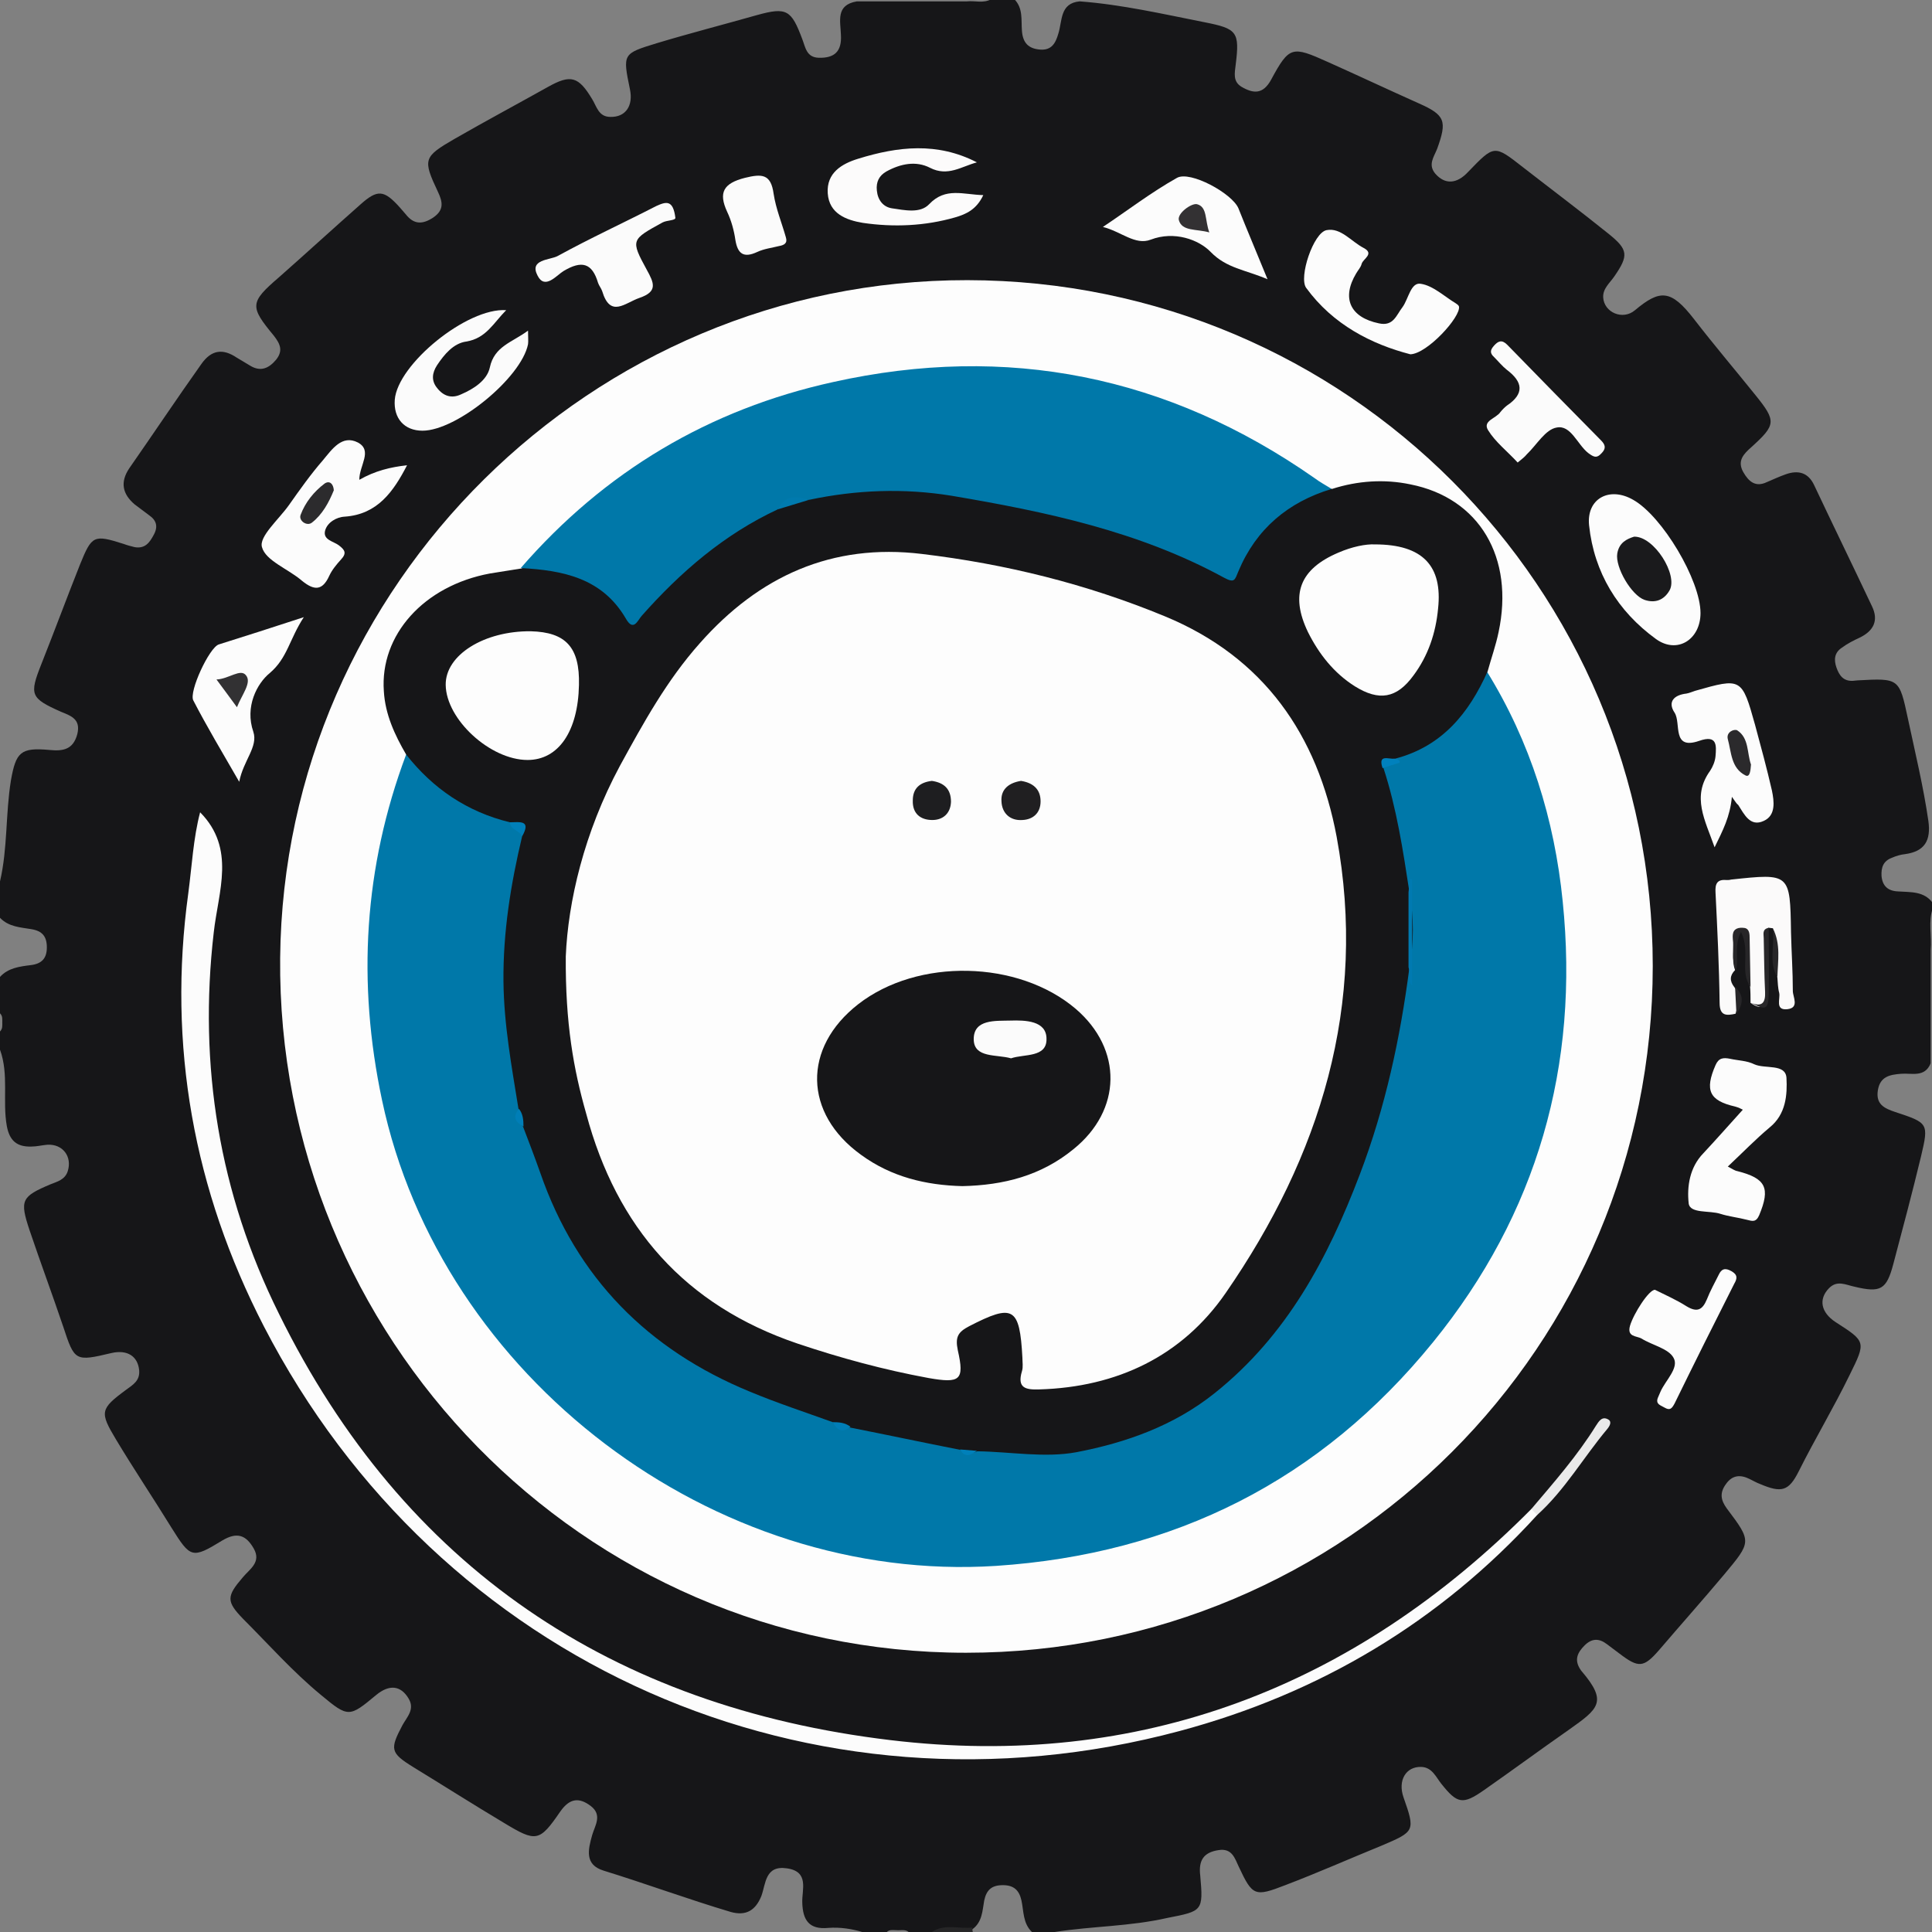 <?xml version="1.0" encoding="utf-8"?>
<!-- Generator: Adobe Illustrator 25.2.0, SVG Export Plug-In . SVG Version: 6.00 Build 0)  -->
<svg version="1.1" id="Layer_1" xmlns="http://www.w3.org/2000/svg" xmlns:xlink="http://www.w3.org/1999/xlink" x="0px" y="0px"
	 viewBox="0 0 424.8 424.8" style="enable-background:new 0 0 424.8 424.8;" xml:space="preserve">
<rect x="0" y="0" width="424.8" height="424.8" fill="#808080" stroke="none"/>
<style type="text/css">
	.st0{fill:#161618;}
	.st1{fill:#262627;}
	.st2{fill:#FDFDFD;}
	.st3{fill:#FCFCFC;}
	.st4{fill:#FBFAFA;}
	.st5{fill:#FBFBFB;}
	.st6{fill:#FCFBFB;}
	.st7{fill:#EAEAEA;}
	.st8{fill:#272628;}
	.st9{fill:#282729;}
	.st10{fill:#0078A9;}
	.st11{fill:#2B2A2C;}
	.st12{fill:#2C2B2D;}
	.st13{fill:#1A1A1C;}
	.st14{fill:#323133;}
	.st15{fill:#333133;}
	.st16{fill:#007AB1;}
	.st17{fill:#007FB9;}
	.st18{fill:#0081BD;}
	.st19{fill:#007EB7;}
	.st20{fill:#0080BA;}
	.st21{fill:#007AAE;}
	.st22{fill:#201F21;}
	.st23{fill:#1E1E20;}
</style>
<g>
	<path class="st0" d="M231.9,424.8c-1.7,0-3.3,0-5,0c-2-1.9-1.8-4.6-2.3-6.9s-1.7-3.4-4.1-3.4c-2.4,0-3.6,1-4.1,3.4
		c-0.4,2.2-0.4,4.7-2.6,6.3c-2.9,0.7-6-0.5-8.9,0.7c-1.7,0-3.3,0-5,0c-0.8-0.8-1.9-0.4-2.8-0.5c-0.8,0-1.6-0.2-2.2,0.5
		c-1.7,0-3.3,0-5,0c-2.5-0.8-5.2-1.2-7.8-1c-4.2,0.4-5.6-1.7-5.7-5.6c-0.1-2.8,1.6-6.8-3.4-7.5c-4.8-0.7-4.6,3.4-5.6,6.1
		c-1.3,3.2-3.4,4.4-6.7,3.5c-9.4-2.8-18.6-6.2-28-9.1c-4.2-1.3-3.4-4.6-2.5-7.8c0.6-2.1,2.3-4.4-0.3-6.4c-2.5-1.9-4.6-1.8-6.7,1.2
		c-4.6,6.7-5.3,6.8-12.4,2.5c-6.7-4-13.3-8.2-20-12.3c-5-3.1-5.1-3.9-2.3-9.2c1-1.8,2.8-3.5,1.3-5.9c-1.7-2.8-4.2-3.1-7.1-0.7
		c-5.9,4.9-6.1,5-12.1,0c-6.2-5.1-11.5-11.1-17.1-16.7c-3.8-3.9-3.7-5-0.1-9.2c1.5-1.8,4.1-3.3,2.4-6.3c-1.7-3-3.7-3.7-6.9-1.8
		c-6.7,4.1-7,3.9-11.2-2.8c-4-6.5-8.3-12.9-12.2-19.4c-3.6-6-3.5-6.7,2.2-10.9c1.5-1.1,3.1-2,2.9-4.3c-0.3-3.1-2.6-4.6-6.1-3.8
		c-8,1.9-8.1,1.8-10.6-5.8c-2.4-7.1-5-14.1-7.4-21.2c-2.2-6.6-1.8-7.4,4.6-10.1c1.5-0.6,3.2-1,3.8-2.9c1-3.2-1.1-6-4.5-5.8
		c-1.2,0.1-2.3,0.4-3.5,0.4c-3.2,0.1-4.8-1.3-5.4-4.5C0.5,242,2,236.3,0,230.8c0-1.3,0-2.7,0-4c0.6-0.6,0.5-1.3,0.5-2s0.1-1.4-0.5-2
		c0-2.7,0-5.3,0-8c1.8-2,4.4-2.3,6.8-2.6s3.5-1.5,3.5-3.9s-1-3.6-3.4-4s-5-0.5-6.9-2.5c0-2.7,0-5.3,0-8c1.7-7.3,1.2-14.8,2.4-22.2
		c1.1-6.2,2.1-7.3,8.5-6.7c3,0.3,5.2-0.1,6.1-3.5c0.8-3.3-1.4-4-3.6-4.9c-6.7-3-7-3.7-4.3-10.5c2.9-7.3,5.6-14.6,8.5-21.9
		c2.6-6.4,3-6.6,9.6-4.5c0.8,0.3,1.6,0.5,2.4,0.7c2.3,0.4,3.3-1,4.2-2.7c1-1.8,0.6-3.2-1-4.3c-1.1-0.8-2.1-1.6-3.2-2.4
		c-2.7-2.3-3.2-4.9-1.2-7.9c5.3-7.6,10.5-15.4,15.9-23c2.2-3.1,4.7-3.4,7.7-1.4c1,0.6,2,1.2,3,1.8c2.3,1.4,4.1,0.6,5.7-1.3
		c1.6-2,0.9-3.5-0.5-5.3c-5.3-6.4-5.3-7.3,1.1-12.8c6-5.3,11.9-10.7,17.9-16c3.8-3.4,5.2-3.3,8.7,0.6c0.4,0.5,0.9,1,1.3,1.5
		c1.8,2.3,3.7,2.3,6.1,0.7c2.3-1.6,2.1-3.3,1-5.6c-3.4-7.2-3.2-7.7,3.7-11.7c6.8-3.9,13.7-7.6,20.5-11.4c5-2.8,6.7-2.3,9.7,2.7
		c1,1.6,1.4,3.9,4,3.9c3.3,0.1,5.1-2.4,4.3-6.1c-1.6-7.8-1.6-7.8,5.9-10.1c7.3-2.2,14.7-4.1,22.1-6.2c6.5-1.8,7.5-1.1,9.9,5.3
		c0.7,1.8,0.9,4,3.6,4.1c3.5,0.1,5.1-1.4,4.9-5c-0.1-3.1-1.2-6.6,3.5-7.4c1.6,0,3.1,0,4.7,0c1.6,0,3.3,0,4.9,0c1.6,0,3.3,0,4.9,0
		c1.6,0,3.3,0,4.9,0c1.6,0,3.2,0,4.8,0c1.8-0.2,3.6,0.5,5.4-0.5c1.7,0,3.3,0,5,0c2,2,1.5,4.6,1.7,7c0.2,2.6,1.4,3.9,4,4.1
		c2.5,0.2,3.4-1.4,4-3.5c0.9-2.8,0.3-6.7,4.7-7.1c9.3,0.7,18.4,2.8,27.5,4.6c7.1,1.4,7.7,2.1,6.8,9.3c-0.2,1.8-0.7,3.7,1.3,4.9
		c2.6,1.5,4.7,1.7,6.5-1.6c4-7.4,4.6-7.4,12.4-3.9c6.7,3,13.3,6.1,20,9.1c5.9,2.6,6.3,3.9,4.1,10c-0.7,1.8-2.1,3.5-0.4,5.5
		c2.1,2.4,4.7,2.3,7.2-0.4c5.8-6,5.7-6,12.1-1c6.3,4.9,12.7,9.7,18.9,14.7c4.2,3.4,4.3,4.7,1.2,9.2c-1,1.5-2.6,2.7-2.5,4.7
		c0.2,3.3,4.3,5.1,7,2.8c5.5-4.6,7.9-4.6,13,2c4.4,5.7,9,11.1,13.5,16.7c4.6,5.7,4.5,6.5-0.9,11.4c-1.7,1.5-3.2,3-1.8,5.5
		c1.2,2.1,2.7,3.4,5.2,2.2c1.4-0.6,2.7-1.2,4.1-1.7c2.8-1,5-0.4,6.3,2.4c4.2,8.9,8.5,17.7,12.7,26.6c1.5,3.1,0.4,5.4-2.7,6.9
		c-1.3,0.6-2.7,1.3-3.9,2.2c-1.7,1.1-1.8,2.7-1.2,4.4c0.6,1.7,1.5,3,3.6,2.9c0.3,0,0.7-0.1,1-0.1c9.2-0.5,9.2-0.5,11.1,8.4
		c1.6,7.5,3.4,14.9,4.5,22.5c0.6,4.3-0.8,6.7-5.1,7.3c-1,0.1-2,0.4-2.9,0.8c-1.9,0.7-2.4,2.1-2.3,4c0.2,2.2,1.4,3.3,3.6,3.4
		c2.8,0.2,5.8-0.1,7.7,2.6c0,0.3,0,0.7,0,1c-1.1,3-0.2,6.2-0.5,9.3c0,3.2,0,6.4,0,9.6c0,2.9,0,5.8,0,8.7c0,2.2,0,4.4,0,6.6
		c-1.3,3.2-4.2,2.1-6.5,2.3c-2.5,0.2-4.6,0.6-5.1,3.6c-0.5,3.1,1.4,4,3.8,4.8c7.3,2.4,7.4,2.5,5.7,9.7c-1.9,7.9-4,15.8-6.1,23.7
		c-1.5,5.7-2.8,6.4-8.6,5c-1.9-0.4-3.8-1.5-5.6,0.4c-2.3,2.4-1.7,5.3,1.5,7.4c6.7,4.3,6.7,4.3,3.1,11.6c-3.5,7.2-7.6,14-11.2,21.2
		c-2.2,4.4-3.8,4.8-8.5,2.8c-0.8-0.3-1.5-0.7-2.3-1.1c-2-1-3.8-0.9-5.2,1.1c-1.4,1.9-1.2,3.5,0.2,5.4c5.5,7.3,5.4,7.3-0.6,14.5
		c-4.7,5.6-9.6,11.1-14.3,16.6c-3.4,3.9-4.5,4-8.7,0.8c-0.9-0.7-1.9-1.4-2.8-2.1c-1.7-1.3-3.3-1.3-4.9,0.3c-1.6,1.6-2.3,3.2-0.9,5.3
		c0.4,0.6-0.1-0.1,0.3,0.4c5.7,6.7,3.7,8.2-2.8,12.8c-6.3,4.4-12.4,8.9-18.7,13.3c-4.7,3.3-5.9,3-9.4-1.4c-1.2-1.5-2-3.6-4.4-3.7
		c-3.4-0.1-5.2,3-3.9,6.7c2.6,7.4,2.5,7.5-4.8,10.6c-7.1,2.9-14.1,6-21.2,8.7c-6.7,2.6-7.2,2.4-10.2-4c-0.9-1.9-1.5-4.2-4.5-3.7
		c-3.3,0.5-4.4,2.3-4,5.6c0.7,7.8,0.5,7.8-7.2,9.3C248.4,423.6,240.1,423.5,231.9,424.8z"/>
	<path class="st1" d="M213.8,423.8c0,0.3,0,0.7,0.1,1c-3,0-6,0-9,0C207.7,422.9,210.9,424.2,213.8,423.8z"/>
	<path class="st2" d="M363.4,212.4c0,83.6-67.4,151-151,151c-84.6,0-151.6-69.8-150.8-152.8c0.8-81.8,68.4-149.1,151.1-149
		C296.1,61.7,363.4,129.1,363.4,212.4z"/>
	<path class="st3" d="M338,333.1c-21.5,23.6-48,39.3-78.6,47.5c-80.9,21.7-163-14.6-201.4-89c-15.4-29.9-21.2-61.7-16.6-95.2
		c0.8-6,1.1-12.1,2.6-17.8c7.9,8,4,17.4,3,26.4c-3.4,29.3,1.2,57.4,14.3,83.8c27.5,55.9,73.5,86.5,134.4,93.8
		c54.9,6.6,102.1-11.6,141-50.8C337.8,331.5,338.2,331.9,338,333.1z"/>
	<path class="st3" d="M379.9,256.5c1,0.5,1.5,0.9,2.1,1c6.3,1.6,7.3,3.7,4.8,9.7c-0.7,1.6-1.5,1.3-2.7,1c-1.9-0.5-3.9-0.7-5.8-1.3
		c-2.4-0.8-6.7,0-7-2.3c-0.4-3.7,0.2-7.9,3.2-11c2.9-3.1,5.8-6.4,8.7-9.6c-0.2-0.1-0.9-0.5-1.7-0.7c-5.7-1.3-6.7-3.6-4.3-9.1
		c0.7-1.6,1.7-1.7,3.2-1.4c1.8,0.4,3.7,0.4,5.3,1.2c2.4,1.1,6.9-0.2,7.1,3c0.2,3.7-0.1,8-3.7,10.9
		C386,250.5,383.1,253.5,379.9,256.5z"/>
	<path class="st3" d="M380.8,175.2c-0.4,4.4-2,7.4-3.8,11.1c-2.1-6-5.1-11.1-1-16.8c0.6-0.9,1.1-2.1,1.2-3.2
		c0.2-2.4,0.4-4.8-3.6-3.4c-6.1,2.1-3.9-3.9-5.4-6.2c-1.6-2.4-0.1-3.9,2.6-4.2c0.6-0.1,1.3-0.4,1.9-0.6c10.2-2.9,10.3-2.9,13.2,7.5
		c1.3,4.8,2.6,9.6,3.7,14.4c0.5,2.4,0.9,5.5-1.8,6.7c-3,1.4-4.3-1.5-5.6-3.5C381.8,176.7,381.6,176.3,380.8,175.2z"/>
	<path class="st3" d="M79,105.5c3.5-2,6.9-2.8,10.5-3.2c-3,5.8-6.5,10.8-13.7,11.3c-1.9,0.1-3.8,1.3-4.3,3c-0.6,2.1,1.8,2.4,3,3.3
		c1.3,1,1.8,1.7,0.5,3.1c-1,1.1-2,2.3-2.6,3.6c-1.5,3.3-3.3,3.3-6,1.1c-3-2.6-8-4.4-8.8-7.4c-0.7-2.3,3.7-6.1,5.9-9.2
		c2.4-3.4,4.8-6.8,7.5-9.9c2-2.4,4.2-5.7,7.7-3.9C82,99.1,79,102.3,79,105.5z"/>
	<path class="st3" d="M373.9,134.8c0,5.8-5.1,9.1-9.8,5.7c-8.4-6.1-13.6-14.6-14.7-25c-0.6-5.9,4.5-8.6,9.7-5.6
		C365.5,113.5,373.9,127.6,373.9,134.8z"/>
	<path class="st3" d="M310.1,77.9c-8.5-2.2-17-6.5-22.9-14.6c-1.7-2.3,1.6-12.2,4.5-12.7c3.1-0.6,5.4,2.5,8.1,3.9
		c2.5,1.3-0.1,2.4-0.4,3.5c-0.2,0.8-0.8,1.4-1.2,2.1c-3.3,5.5-1.3,9.7,5,11c3.2,0.7,3.8-1.8,5.2-3.6c1.3-1.8,1.8-5.5,4-5.1
		c2.7,0.4,5.2,2.8,7.7,4.3c0.3,0.2,0.6,0.4,0.7,0.7C321.2,69.7,313.8,77.8,310.1,77.9z"/>
	<path class="st4" d="M389.8,204.1c-0.3,0-0.6-0.1-1-0.1c-1.1,4.8-0.3,9.7-0.5,14.5c-0.1,2.5-0.7,3.9-3.4,2c0-1.2,0-2.4-0.1-3.6
		c-1.2-2.8-0.3-5.8-0.6-8.7c-0.1-1.3,0.7-3.6-1.4-3.6c-2.6-0.1-1.5,2.4-1.6,3.8c-0.1,1.6-0.3,3.3,0.3,4.9c-1.2,1.2-1.2,2.4-0.2,3.7
		c1.5,1.9,0.9,3.9,0.3,5.9c-1.9,0.4-3.5,0.6-3.5-2.4c-0.1-8.1-0.5-16.2-0.9-24.3c-0.1-1.8,0.3-2.9,2.4-2.7c0.3,0,0.7,0,1-0.1
		c13-1.4,13-1.4,13.2,11.6c0.1,4.3,0.4,8.6,0.4,12.9c0,1.3,1.5,3.7-1.2,4c-2.8,0.3-1.5-2.3-1.8-3.6c-0.3-1.1-0.3-2.3-0.4-3.4
		C389.5,211.4,391.2,207.6,389.8,204.1z"/>
	<path class="st3" d="M66.8,135.7c-3.2,4.9-3.6,9-7.5,12.3c-2.8,2.3-5.5,7.4-3.6,12.9c1.1,3.3-2.2,6.3-3.1,11
		c-3.8-6.6-7.1-12.1-10.1-17.9c-1-1.9,3.5-11.6,5.6-12.3C53.8,139.9,59.5,138.1,66.8,135.7z"/>
	<path class="st3" d="M278.7,61.4c-4.9-2.1-9-2.4-12.5-6c-2.6-2.7-8-4.7-13.2-2.7c-3.4,1.3-6.5-1.8-10.5-2.8
		c5.4-3.6,10.6-7.6,16.3-10.8c2.9-1.6,12.1,3.4,13.5,6.7C274.2,50.6,276.3,55.5,278.7,61.4z"/>
	<path class="st5" d="M116.1,72.7c0,1.5,0.1,2.3,0,3c-1.5,7.4-15.7,19-23.2,19c-4,0-6.4-2.7-6.1-6.8c0.6-7.8,15.9-20.3,24.5-19.7
		c-2.8,2.8-4.4,6.2-8.8,6.9c-2.8,0.4-4.8,2.8-6.4,5.2c-1.1,1.7-1.3,3.4,0,5c1.4,1.8,3.2,2.4,5.3,1.4c2.8-1.2,5.7-3.1,6.3-5.9
		C108.7,76.1,112.6,75.3,116.1,72.7z"/>
	<path class="st6" d="M216.2,42.9c-1.5,3.2-3.8,4.2-6.2,4.9c-6.6,1.9-13.5,2.2-20.3,1.2c-3.6-0.6-7.4-2-7.7-6.5s3.1-6.5,6.7-7.6
		c8.7-2.7,17.4-3.7,26.1,0.8c-3.4,0.9-6.4,3.2-10.3,1.2c-3.1-1.6-6.5-0.9-9.6,0.8c-1.6,0.9-2.3,2.3-2.1,4.2c0.2,2.1,1.4,3.6,3.3,3.9
		c2.8,0.4,6.2,1.2,8.2-0.9C207.9,41.1,211.8,42.8,216.2,42.9z"/>
	<path class="st5" d="M148.5,47.9c0,0.6-1.8,0.5-2.8,1c-6.9,3.8-7.1,3.8-3.5,10.4c1.6,2.9,2.5,4.8-1.6,6.2c-3.2,1.1-6.4,4.5-8.2-1.5
		c-0.2-0.6-0.7-1.2-0.9-1.8c-1.3-4.4-3.6-5-7.6-2.6c-1.5,0.9-4.1,4.2-5.7,1c-1.9-3.6,2.7-3.4,4.4-4.3c7.1-3.9,14.5-7.3,21.7-11
		C146.5,44.3,148,43.9,148.5,47.9z"/>
	<path class="st5" d="M333.7,101.7c-2.3-2.5-4.9-4.5-6.5-7.1c-1.3-2.1,1.8-2.6,2.7-4c0.4-0.5,0.9-1,1.4-1.4c3.9-2.6,3.6-5.2,0-7.9
		c-1-0.8-1.9-1.9-2.8-2.8c-1-0.9-0.8-1.6,0-2.5c0.9-1,1.7-1.4,2.9-0.2c6.8,7,13.7,14,20.6,21c1,1,1.2,1.8,0.1,2.9
		c-1.1,1.2-1.8,0.7-2.9-0.1c-2.4-1.9-3.8-6.2-6.9-5.6c-2.5,0.4-4.4,3.8-6.6,5.9C335.3,100.4,334.7,100.9,333.7,101.7z"/>
	<path class="st3" d="M363.9,283.6c2.2,1.1,4.7,2.2,6.9,3.6c2.3,1.4,3.5,0.9,4.5-1.5c0.7-1.8,1.7-3.6,2.6-5.4
		c0.6-1.3,1.4-1.6,2.8-0.8c1.4,0.8,1.3,1.6,0.6,2.8c-4.4,8.7-8.8,17.5-13.1,26.3c-0.6,1.1-1,1.6-2.2,0.9c-0.8-0.5-2-0.7-1.5-2.1
		c0.2-0.5,0.4-0.9,0.6-1.4c1.1-2.5,4.1-5.2,2.9-7.4c-1.1-2.1-4.7-2.8-7.1-4.3c-1.1-0.6-3.2-0.3-2.5-2.8
		C359.2,288.8,362.6,283.5,363.9,283.6z"/>
	<path class="st5" d="M172.8,52.2c0.4,1.3-0.4,1.7-1.5,1.9c-1.6,0.4-3.3,0.6-4.8,1.3c-3,1.4-4.3,0.4-4.8-2.6
		c-0.3-2.1-0.9-4.3-1.8-6.2c-2-4.3-0.8-6.3,3.9-7.5c3.7-0.9,5.7-0.9,6.3,3.5C170.6,45.9,171.9,49,172.8,52.2z"/>
	<path class="st7" d="M338,333.1c-0.4-0.4-0.9-0.9-1.3-1.3c5-5.9,10.1-11.7,14.2-18.3c0.6-0.9,1.3-2.2,2.7-1.4
		c0.9,0.5,0.3,1.5-0.2,2.1C348.2,320.4,344.1,327.6,338,333.1z"/>
	<path class="st8" d="M381.7,213.3c-1.1-2.4-0.4-4.9-0.7-7.3c-0.1-1.5,0.8-2.1,2.2-2c1.3,0,1.5,1,1.5,2.1c0.1,3.6,0.1,7.3,0.2,10.9
		c-2.5-3.4,0.1-7.7-2.1-12.1C381.2,208,382.4,210.8,381.7,213.3z"/>
	<path class="st9" d="M385,220.5c2.5,1,3.2-0.1,3.1-2.4c-0.2-3.9-0.2-7.9-0.3-11.8c0-0.9-0.4-2,1.1-2.3c0,4.8,0.1,9.6,0,14.5
		C388.8,222,388.3,222.2,385,220.5z"/>
	<path class="st9" d="M389.8,204.1c1.8,3.5,1.1,7.2,1,10.8C388.8,211.5,390.3,207.7,389.8,204.1z"/>
	<path class="st8" d="M381.8,222.9c-0.1-2-0.2-3.9-0.3-5.9C383.6,218.9,383.2,220.9,381.8,222.9z"/>
	<path class="st10" d="M326.9,147.6c9.6,15.5,14.9,32.6,16.7,50.6c3.7,36.1-5.6,68.7-28.5,96.9c-24.7,30.4-56.9,46.6-96.1,49.2
		c-62.1,4-122.1-41.4-135-102.4c-5.5-25.9-4-51.2,5.3-76c1.5-0.3,2.6,0.6,3.5,1.6c4.8,5.4,10.5,9.2,17.4,11.2
		c0.8,0.2,1.5,0.7,2.1,1.3c1.6,1.5,3.6,2.8,3.7,5.3c-2,11.3-3.7,22.6-3.3,34.2c0.2,7.7,2.1,15.1,2.7,22.7c0.5,1.9-1.9,4.1,0.8,5.7
		c3.5,4.6,4.3,10.4,6.5,15.5c8.4,19.3,22.6,32.5,41.6,40.8c4.9,2.1,9.7,4.2,14.9,5.5c1.4,0.4,2.9,0.8,3.8,2.1
		c1.3,2.9,3.5,0.4,5.1,0.8c7.6,1.1,15.2,2.2,22.5,4.8c1.5,2.8,3.3-0.1,4.9,0.2c3.6-0.6,7.3-0.5,10.9-0.4c24.2,1,42.1-10.1,55.4-29.4
		c14.5-21,21.7-44.6,25.4-69.6c0.3-2-0.2-4.5,2.2-5.6c0.1,0.1,0.3,0.1,0.4,0.2c0.4,0.3,0.5,0.4,0.4,0.2c-1.5-5.7-1.3-11.4-0.1-17.1
		c0-0.1,0.2-0.3,0-0.5c-0.1,0.3-0.4,0.5-0.7,0.6c-1.3-0.4-1.9-1.5-2-2.6c-0.7-8-3.1-15.6-4.5-23.5c0.4-1.9,1.5-2.8,3.4-2.8
		c1.2,0-0.4-0.8,0.2-1c0.7-1.3,2-1.6,3.2-2.1c5.8-2.3,9.7-6.7,13-11.7C324,150.6,324.6,148.3,326.9,147.6z"/>
	<path class="st0" d="M183.1,312.7c-6.1-2.2-12.2-4.2-18.2-6.7c-22.4-9.2-38.1-25-46.1-48.1c-1.2-3.4-2.5-6.8-3.8-10.2
		c-1.1-1.1-1-2.5-1-3.9c-1.5-9.3-3.2-18.5-3.3-28c-0.1-10.9,1.6-21.4,4.1-31.9c0.3-2.1-1.6-2.2-2.7-3.1c-9.4-2.3-16.9-7.4-22.8-14.9
		c-2.5-4.3-4.6-8.8-4.9-13.9c-0.9-12.4,8.8-23.2,23.3-25.9c2.3-0.4,4.6-0.7,6.9-1.1c6.3-2.4,16.3,0.3,21.4,6.6
		c2.8,3.4,4.3,2.8,6.8,0.1c8-8.7,16.9-16.4,28-21c2.3-1.1,4.8-1.5,7.2-2.3c11.9-2.9,23.8-2.5,35.7-0.4c18.2,3.3,36.2,7.5,53,15.6
		c2.9,1.4,4.6,0.7,6-2.1c2.7-5.6,7.2-9.5,12.6-12.4c2.4-1.3,4.9-2.1,7.6-1.6c5.6-1.8,11.5-2.2,17.2-1c15.2,3,22.9,16.1,19.4,32.5
		c-0.6,2.9-1.6,5.7-2.4,8.6c-4.1,9.2-10,16.5-20.3,19.2c-0.6,1-2.4,0.5-2.6,2.1c2.9,8.9,4.3,18.1,5.7,27.3c1,5.5,1,11,0,16.5
		c-2,15.5-5.3,30.8-10.9,45.5c-7,18.4-16,35.4-31.9,48.1c-9,7.2-19.5,10.9-30.4,13c-7,1.3-14.5-0.1-21.8-0.2
		c-1.3,0.5-2.6,0.9-3.7-0.3c-8.1-1.6-16.1-3.3-24.2-4.9C185.6,313.7,184.2,313.8,183.1,312.7z"/>
	<path class="st10" d="M292.8,107.5c-9.6,2.9-16.6,8.8-20.5,18.1c-0.8,1.9-0.8,2.7-3.2,1.4c-18.7-10.2-39.2-14.5-59.9-18
		c-10.5-1.7-20.9-1.3-31.3,0.9c-2.6-0.2-5.1-0.2-6.9,2.1c-11.8,5.5-21.4,13.8-29.9,23.4c-0.9,1-1.8,3.6-3.5,0.6
		c-5.2-8.9-13.8-10.6-23.1-11.1c18.4-21.2,41.4-34.9,68.7-40.9c38.2-8.5,73.6-1.4,105.8,21.1C290.2,106,291.5,106.7,292.8,107.5z"/>
	<path class="st11" d="M385,168.1c-0.1,1.2-0.2,2.9-1.2,2.4c-3.2-1.6-3.1-5.1-3.9-8c-0.4-1.6,1.5-2.3,2.1-1.9
		C384.6,162.3,384.1,165.6,385,168.1z"/>
	<path class="st12" d="M73.4,107.8c-1.1,2.7-2.5,5.3-4.8,7.1c-1.1,0.9-3-0.4-2.5-1.7c1-2.7,2.9-5.1,5.3-6.9
		C72.5,105.6,73.3,106.4,73.4,107.8z"/>
	<path class="st13" d="M359.3,118c4.4-0.1,9.7,8.4,7.8,11.8c-1.2,2.1-3.1,2.9-5.5,2.1c-2.9-1-6.5-7.2-6-10.2
		C356,119.3,357.7,118.5,359.3,118z"/>
	<path class="st14" d="M52.1,155.5c-1.6-2.2-2.8-3.8-4.5-6.1c2.7-0.1,5.3-2.5,6.5-0.9C55.4,150.1,53.2,152.7,52.1,155.5z"/>
	<path class="st15" d="M265.9,51.1c-2.9-0.8-6-0.2-6.7-2.7c-0.4-1.5,2.8-3.8,4-3.5C265.5,45.5,264.9,48.4,265.9,51.1z"/>
	<path class="st16" d="M309.7,212.7c0-5.5,0-11,0-16.5c0.1-1,0.2-1.9,0.3-2.9c0.2,0,0.3,0,0.5,0c0,7.8,0,15.5,0,23.4
		C309.3,215.5,310.2,214,309.7,212.7z"/>
	<path class="st17" d="M112.1,180.8c2.1,0,4.8-0.6,2.7,3.1C114.3,182.6,112.2,182.5,112.1,180.8z"/>
	<path class="st18" d="M304,168.9c-1.1-3.2,1.4-1.9,2.6-2.1c0.3,0.1,0.7,0.1,0.9,0.3c0.6,0.5,0.1,0.7-0.4,0.8
		C306.1,168.2,305.1,168.5,304,168.9z"/>
	<path class="st19" d="M114.1,243.8c0.9,1.1,1,2.5,1,3.9C113.4,246.8,112.6,245.6,114.1,243.8z"/>
	<path class="st19" d="M183.1,312.7c1.4,0,2.7,0.1,3.9,1C185.2,315.2,184,314.4,183.1,312.7z"/>
	<path class="st20" d="M211.1,318.7c1.2,0.1,2.5,0.2,3.7,0.3C213.5,319.9,212.2,320.7,211.1,318.7z"/>
	<path class="st2" d="M124.4,210.3c0.5-12,4-27.2,11.9-41.9c5.2-9.5,10.3-18.8,17.6-27c13-14.7,29-22,48.8-19.6
		c18.4,2.2,36.2,6.6,53.4,13.7c21.8,9,33.6,26.1,37.8,48.5c6.8,36.9-3.6,70.2-24.4,100.3c-9.6,13.9-23.9,20.7-41,21.2
		c-3,0.1-4.9-0.3-3.8-4c0.3-0.9,0.1-2,0.1-3c-0.6-11.1-2-11.9-11.7-6.9c-2.5,1.3-3.1,2.4-2.5,5.3c1.5,6.6,0.5,7.3-6.4,6.1
		c-9.8-1.8-19.4-4.4-28.9-7.6c-24.7-8.4-39.7-25.5-46.4-50.5C126.1,235.1,124.3,225,124.4,210.3z"/>
	<path class="st2" d="M302.3,119.7c10.6,0,14.9,4.8,13.9,14.1c-0.5,5.4-2.2,10.4-5.4,14.7c-3.7,5.1-7.6,5.7-12.9,2.4
		c-4.6-2.9-7.9-7.1-10.3-11.9c-4-8.3-1.8-13.9,6.7-17.5C297.3,120.2,300.3,119.6,302.3,119.7z"/>
	<path class="st2" d="M127.3,150.6c-0.2,10.2-4.5,16.5-11.3,16.5c-8.2,0-17.9-8.9-18-16.5c-0.1-6.6,8.5-11.9,18.7-11.8
		C124.4,139,127.5,142.3,127.3,150.6z"/>
	<path class="st21" d="M171,112c1.5-2.7,3.1-3.2,6.9-2.1C175.6,110.6,173.3,111.3,171,112z"/>
	<path class="st0" d="M211.6,260.8c-8-0.2-15.6-2-22.3-6.9c-12.6-9.1-12.9-23.5-0.6-33.1c13.1-10.2,35.2-9.7,47.8,1
		c10.4,8.9,10.2,22.3-0.5,30.9C228.9,258.5,220.7,260.6,211.6,260.8z"/>
	<path class="st22" d="M224.5,171.7c2.5,0.4,4.3,1.7,4.3,4.5c0,2.6-1.7,4-4,4.1c-2.7,0.2-4.5-1.5-4.6-4.1
		C220,173.5,221.9,172.1,224.5,171.7z"/>
	<path class="st23" d="M204.9,171.7c2.7,0.4,4.2,1.8,4.2,4.6c-0.1,2.6-1.8,4-4.1,4c-2.6,0-4.4-1.4-4.3-4.3
		C200.7,173.3,202.3,172,204.9,171.7z"/>
	<path class="st5" d="M222.3,232.7c-3.1-0.9-8.1,0-8.2-4.1c-0.1-4.6,4.9-4.1,8.1-4.2c3.2-0.1,7.9,0,7.9,4
		C230.2,232.6,225.2,231.7,222.3,232.7z"/>
</g>
</svg>
